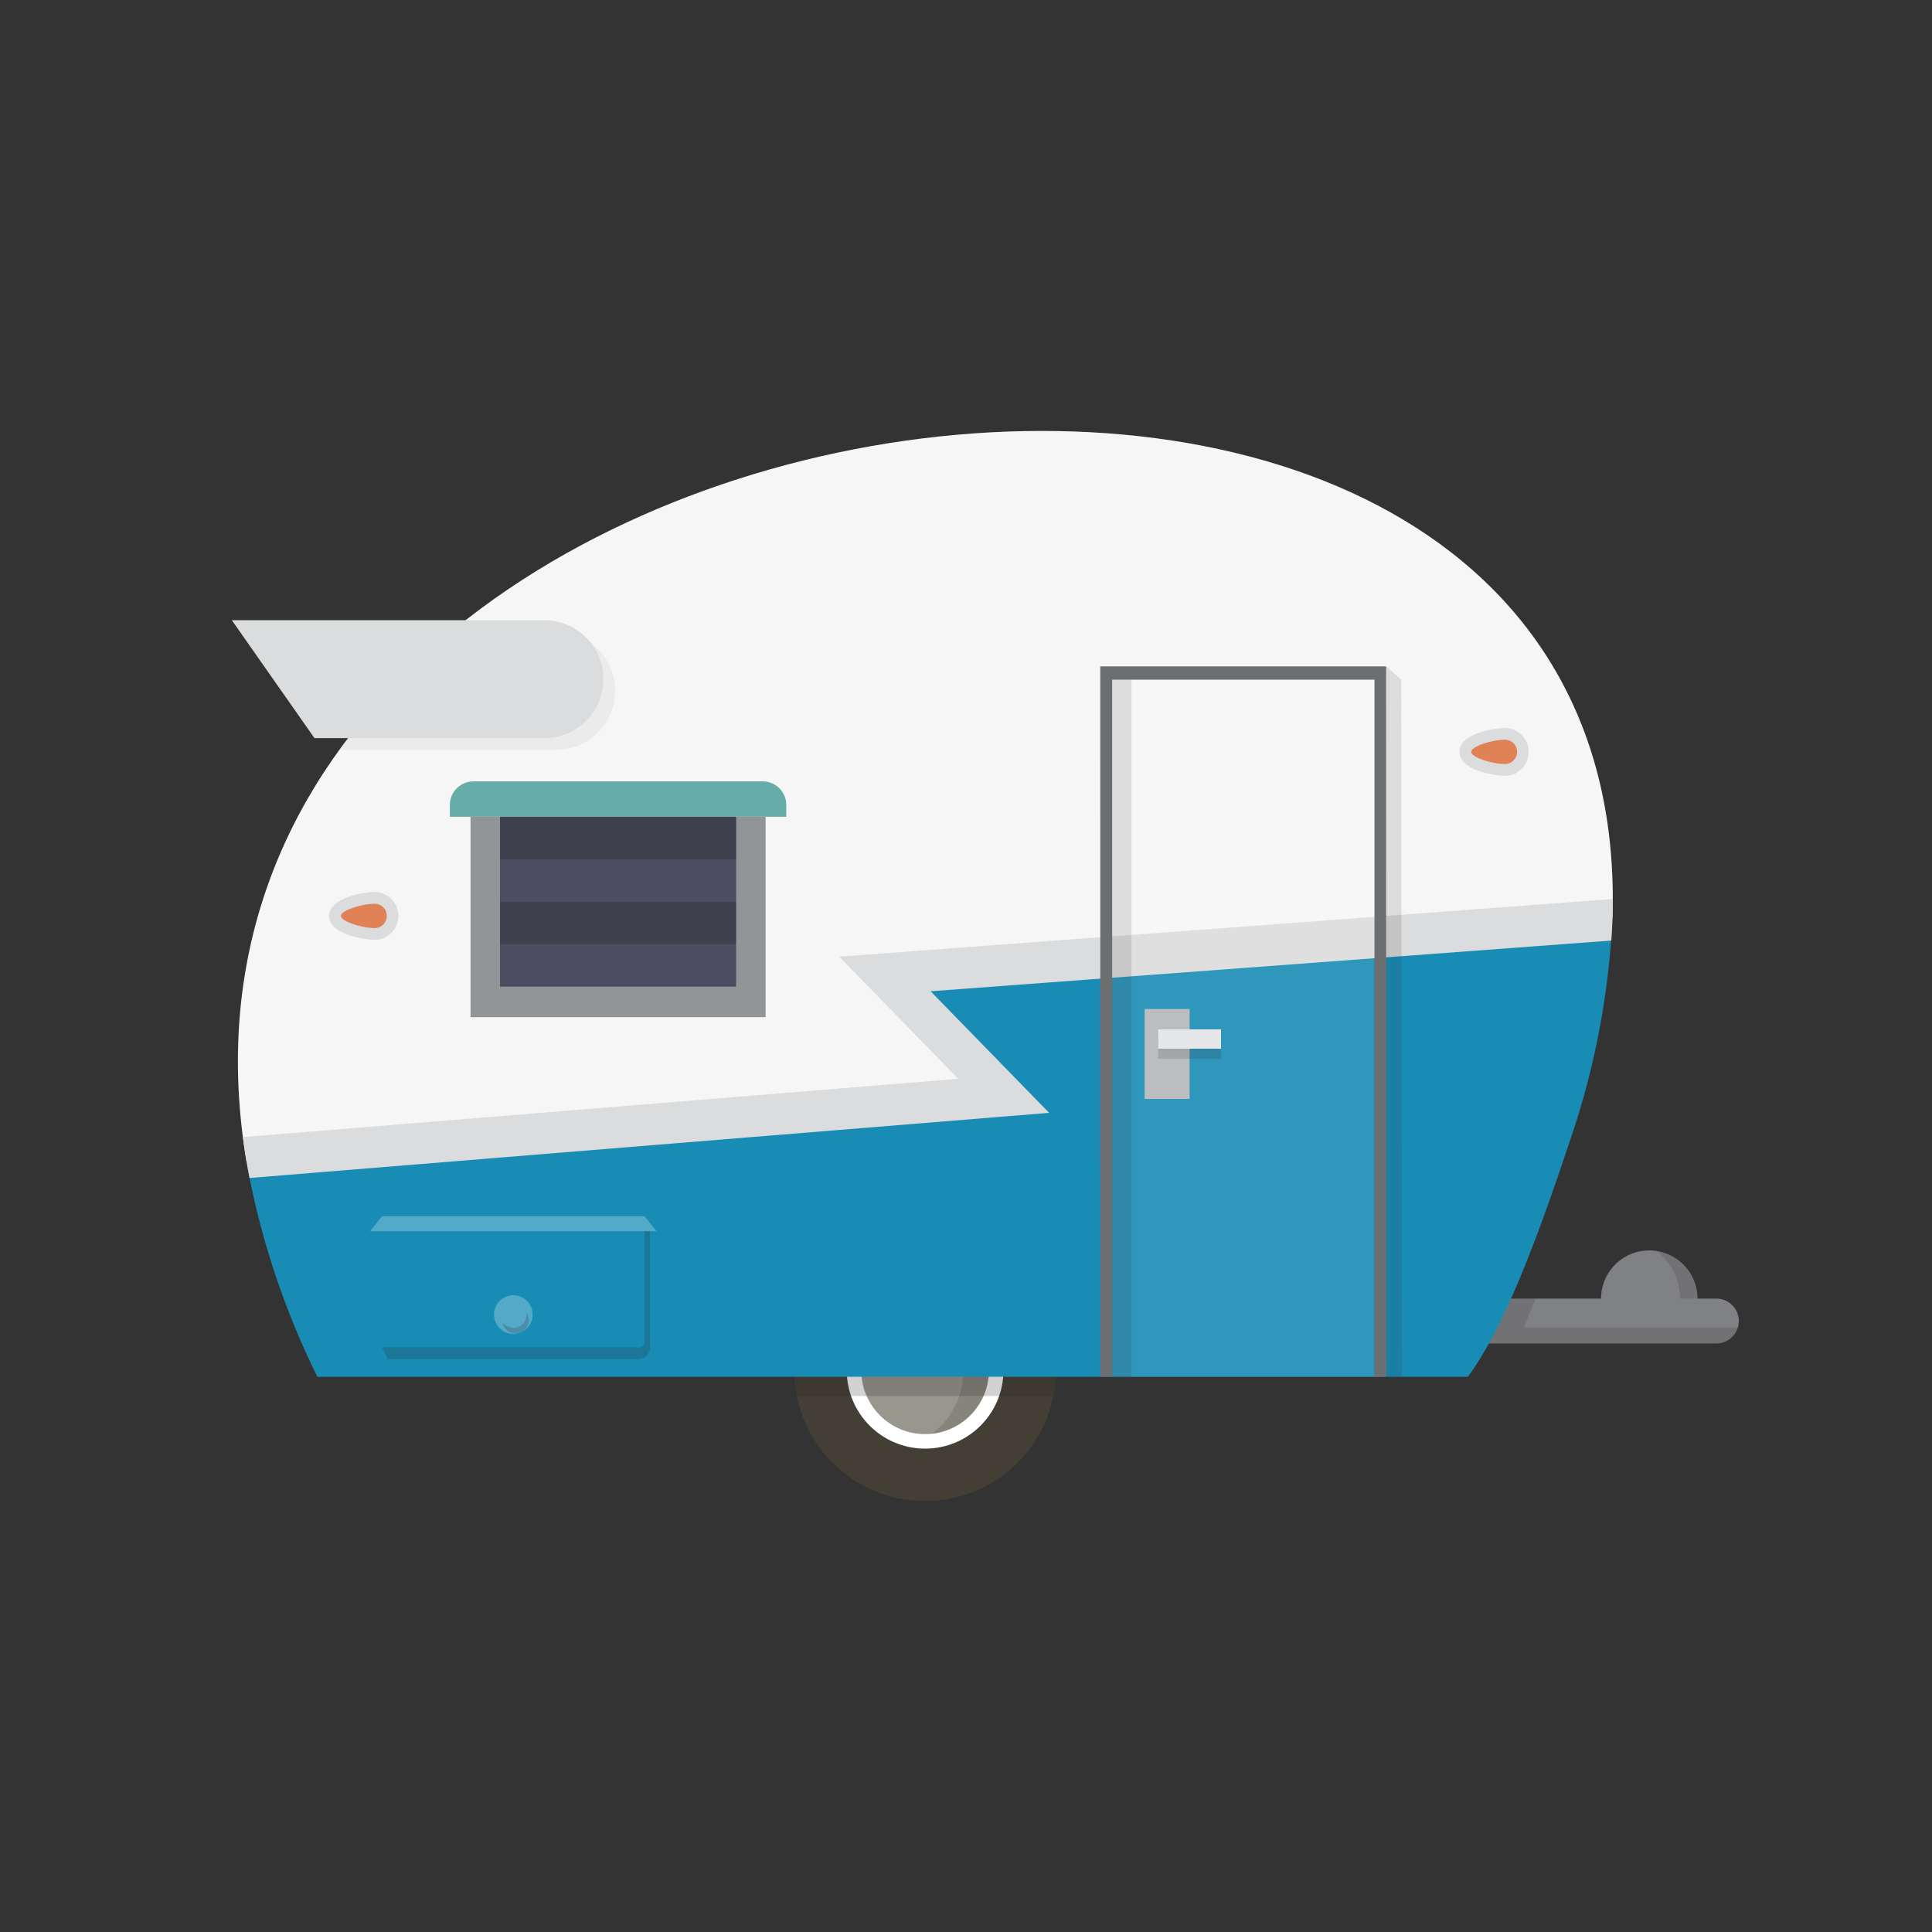 <svg xmlns="http://www.w3.org/2000/svg" width="100" height="100" viewBox="0 0 100 100">
    <rect x="0" y="0" width="100" height="100" fill="#333333" stroke="none"/>
    <g fill="none" fill-rule="evenodd" transform="translate(12 22)">
        <path fill="#808184" d="M76.84 45.215h-.979a2.494 2.494 0 0 0-2.495-2.492 2.494 2.494 0 0 0-2.495 2.492h-5.9l-1.12 2.18c.167.091.354.14.544.14H76.84A1.162 1.162 0 0 0 78 46.377v-.001a1.159 1.159 0 0 0-1.16-1.16z"/>
        <path fill="#231F20" d="M74.958 45.215h.903a2.491 2.491 0 0 0-2.114-2.46 3.106 3.106 0 0 1 1.21 2.46zM66.882 46.71l.591-1.495h-2.18a30.361 30.361 0 0 1-1.132 2.294l.02.005c.07.014.142.021.214.022H76.84c.511-.001.96-.337 1.107-.827H66.882z" opacity=".15"/>
        <ellipse cx="35.883" cy="48.931" fill="#443F35" rx="6.772" ry="6.765"/>
        <ellipse cx="35.883" cy="48.931" fill="#FFF" rx="4.055" ry="4.05"/>
        <ellipse cx="35.883" cy="48.931" fill="#99978D" rx="3.303" ry="3.299"/>
        <path fill="#231F20" d="M36.24 45.652a4.111 4.111 0 0 1 0 6.558 3.3 3.3 0 0 0 2.945-3.279 3.3 3.3 0 0 0-2.944-3.279z" opacity=".15"/>
        <path fill="#198CB5" d="M4.431 49.265h59.546c1.66-2.28 3.234-6.055 5.237-12.086a41.46 41.46 0 0 0 2.246-11.64l-37.25 2.975 5.742 6.205L.757 38.115a41.491 41.491 0 0 0 3.674 11.15z"/>
        <path fill="#F6F6F6" d="M.757 38.115l39.195-3.396-5.742-6.205 37.25-2.975C72.815-14.96-6.274-3.747.757 38.115z"/>
        <path fill="#929497" d="M12.354 20.274h15.275V30.65H12.354z"/>
        <path fill="#E08156" d="M7.388 24.685a.728.728 0 1 1 0 1.445c-.61 0-1.927-.377-1.927-.722 0-.346 1.317-.723 1.927-.723zM65.949 16.12a.802.802 0 1 1 0 1.594c-.673 0-2.125-.416-2.125-.797 0-.38 1.452-.796 2.125-.796z"/>
        <path fill="#4D4D62" d="M13.881 20.274h12.221v8.793H13.881z"/>
        <path fill="#66ACA8" d="M12.506 18.443h14.97c.675 0 1.222.547 1.222 1.22v.611H11.284v-.61c0-.674.547-1.22 1.222-1.22z"/>
        <path fill="#DBDCDD" fill-rule="nonzero" d="M7.312 24.784a.629.629 0 1 1 0 1.248c-.527 0-1.664-.326-1.664-.624 0-.299 1.137-.624 1.664-.624zm0-.61c-.298 0-2.275.23-2.275 1.234s1.977 1.234 2.275 1.234a1.238 1.238 0 0 0 1.132-1.873 1.238 1.238 0 0 0-1.132-.596zM65.815 16.293a.629.629 0 1 1 0 1.248c-.527 0-1.664-.325-1.664-.624 0-.298 1.137-.624 1.664-.624zm0-.61c-.298 0-2.275.23-2.275 1.234s1.977 1.235 2.275 1.235a1.238 1.238 0 0 0 1.132-1.873 1.238 1.238 0 0 0-1.132-.596z"/>
        <ellipse cx="14.569" cy="46.043" fill="#FFF" opacity=".25" rx="1" ry="1" style="mix-blend-mode:lighten" transform="rotate(-21.931 14.569 46.043)"/>
        <path fill="#231F20" d="M14.825 46.68a.687.687 0 0 1-.82-.246.687.687 0 1 0 1.241-.5.686.686 0 0 1-.42.745z" opacity=".2" style="mix-blend-mode:darken"/>
        <path fill="#231F20" d="M5.565 16.815h11.219a3.052 3.052 0 0 0 2.787-1.8 3.045 3.045 0 0 0-.506-3.276l-.667-.676-12.18 4.88c-.224.286-.44.578-.653.872z" opacity=".05"/>
        <path fill="#231F20" d="M21.366 41.725v5.71a.305.305 0 0 1-.305.304H7.77l.305.61h12.96a.61.61 0 0 0 .61-.61v-6.014h-.28z" opacity=".2" style="mix-blend-mode:darken"/>
        <path fill="#FFF" d="M21.977 41.725H7.16l.61-.77h13.596z" opacity=".25" style="mix-blend-mode:lighten"/>
        <path fill="#DBDCDD" d="M16.172 10.102H0l4.277 6.103h11.895a3.053 3.053 0 0 0 3.056-3.052 3.053 3.053 0 0 0-3.056-3.051z"/>
        <path fill="#231F20" d="M13.881 20.274h12.221v2.198H13.881zM13.881 24.671h12.221v2.198H13.881z" opacity=".3" style="mix-blend-mode:darken"/>
        <path fill="#DBDCDD" d="M71.478 24.534l-40.04 2.983 6.163 6.322-37.03 3.018c.09.696.205 1.401.344 2.115L42.302 35.6l-6.134-6.292 35.234-2.625c.05-.732.076-1.448.076-2.148z"/>
        <path fill="#231F20" d="M29.243 50.257h13.28c.063-.327.101-.659.115-.992h-13.51c.014.333.052.665.115.992z" opacity=".2" style="mix-blend-mode:darken"/>
        <path fill="#6D6E70" d="M44.949 12.492l.006 36.773h.612V13.18h13.575v36.086h.61l-.006-36.773z"/>
        <path fill="#231F20" d="M60.565 49.265h-.812V12.492l.772.687z" opacity=".12" style="mix-blend-mode:darken"/>
        <path fill="#FFF" d="M45.567 13.179h13.561v36.086H45.567z" opacity=".1" style="mix-blend-mode:lighten"/>
        <path fill="#BBBDBF" d="M47.244 30.227h2.33v4.654h-2.33z"/>
        <path fill="#231F20" d="M47.947 31.807H51.2v1h-3.253z" opacity=".15"/>
        <path fill="#E6E7E8" d="M47.947 31.28H51.2v1h-3.253z"/>
        <path fill="#231F20" d="M45.567 13.179h1v36.086h-1z" opacity=".12" style="mix-blend-mode:darken"/>
    </g>
</svg>
